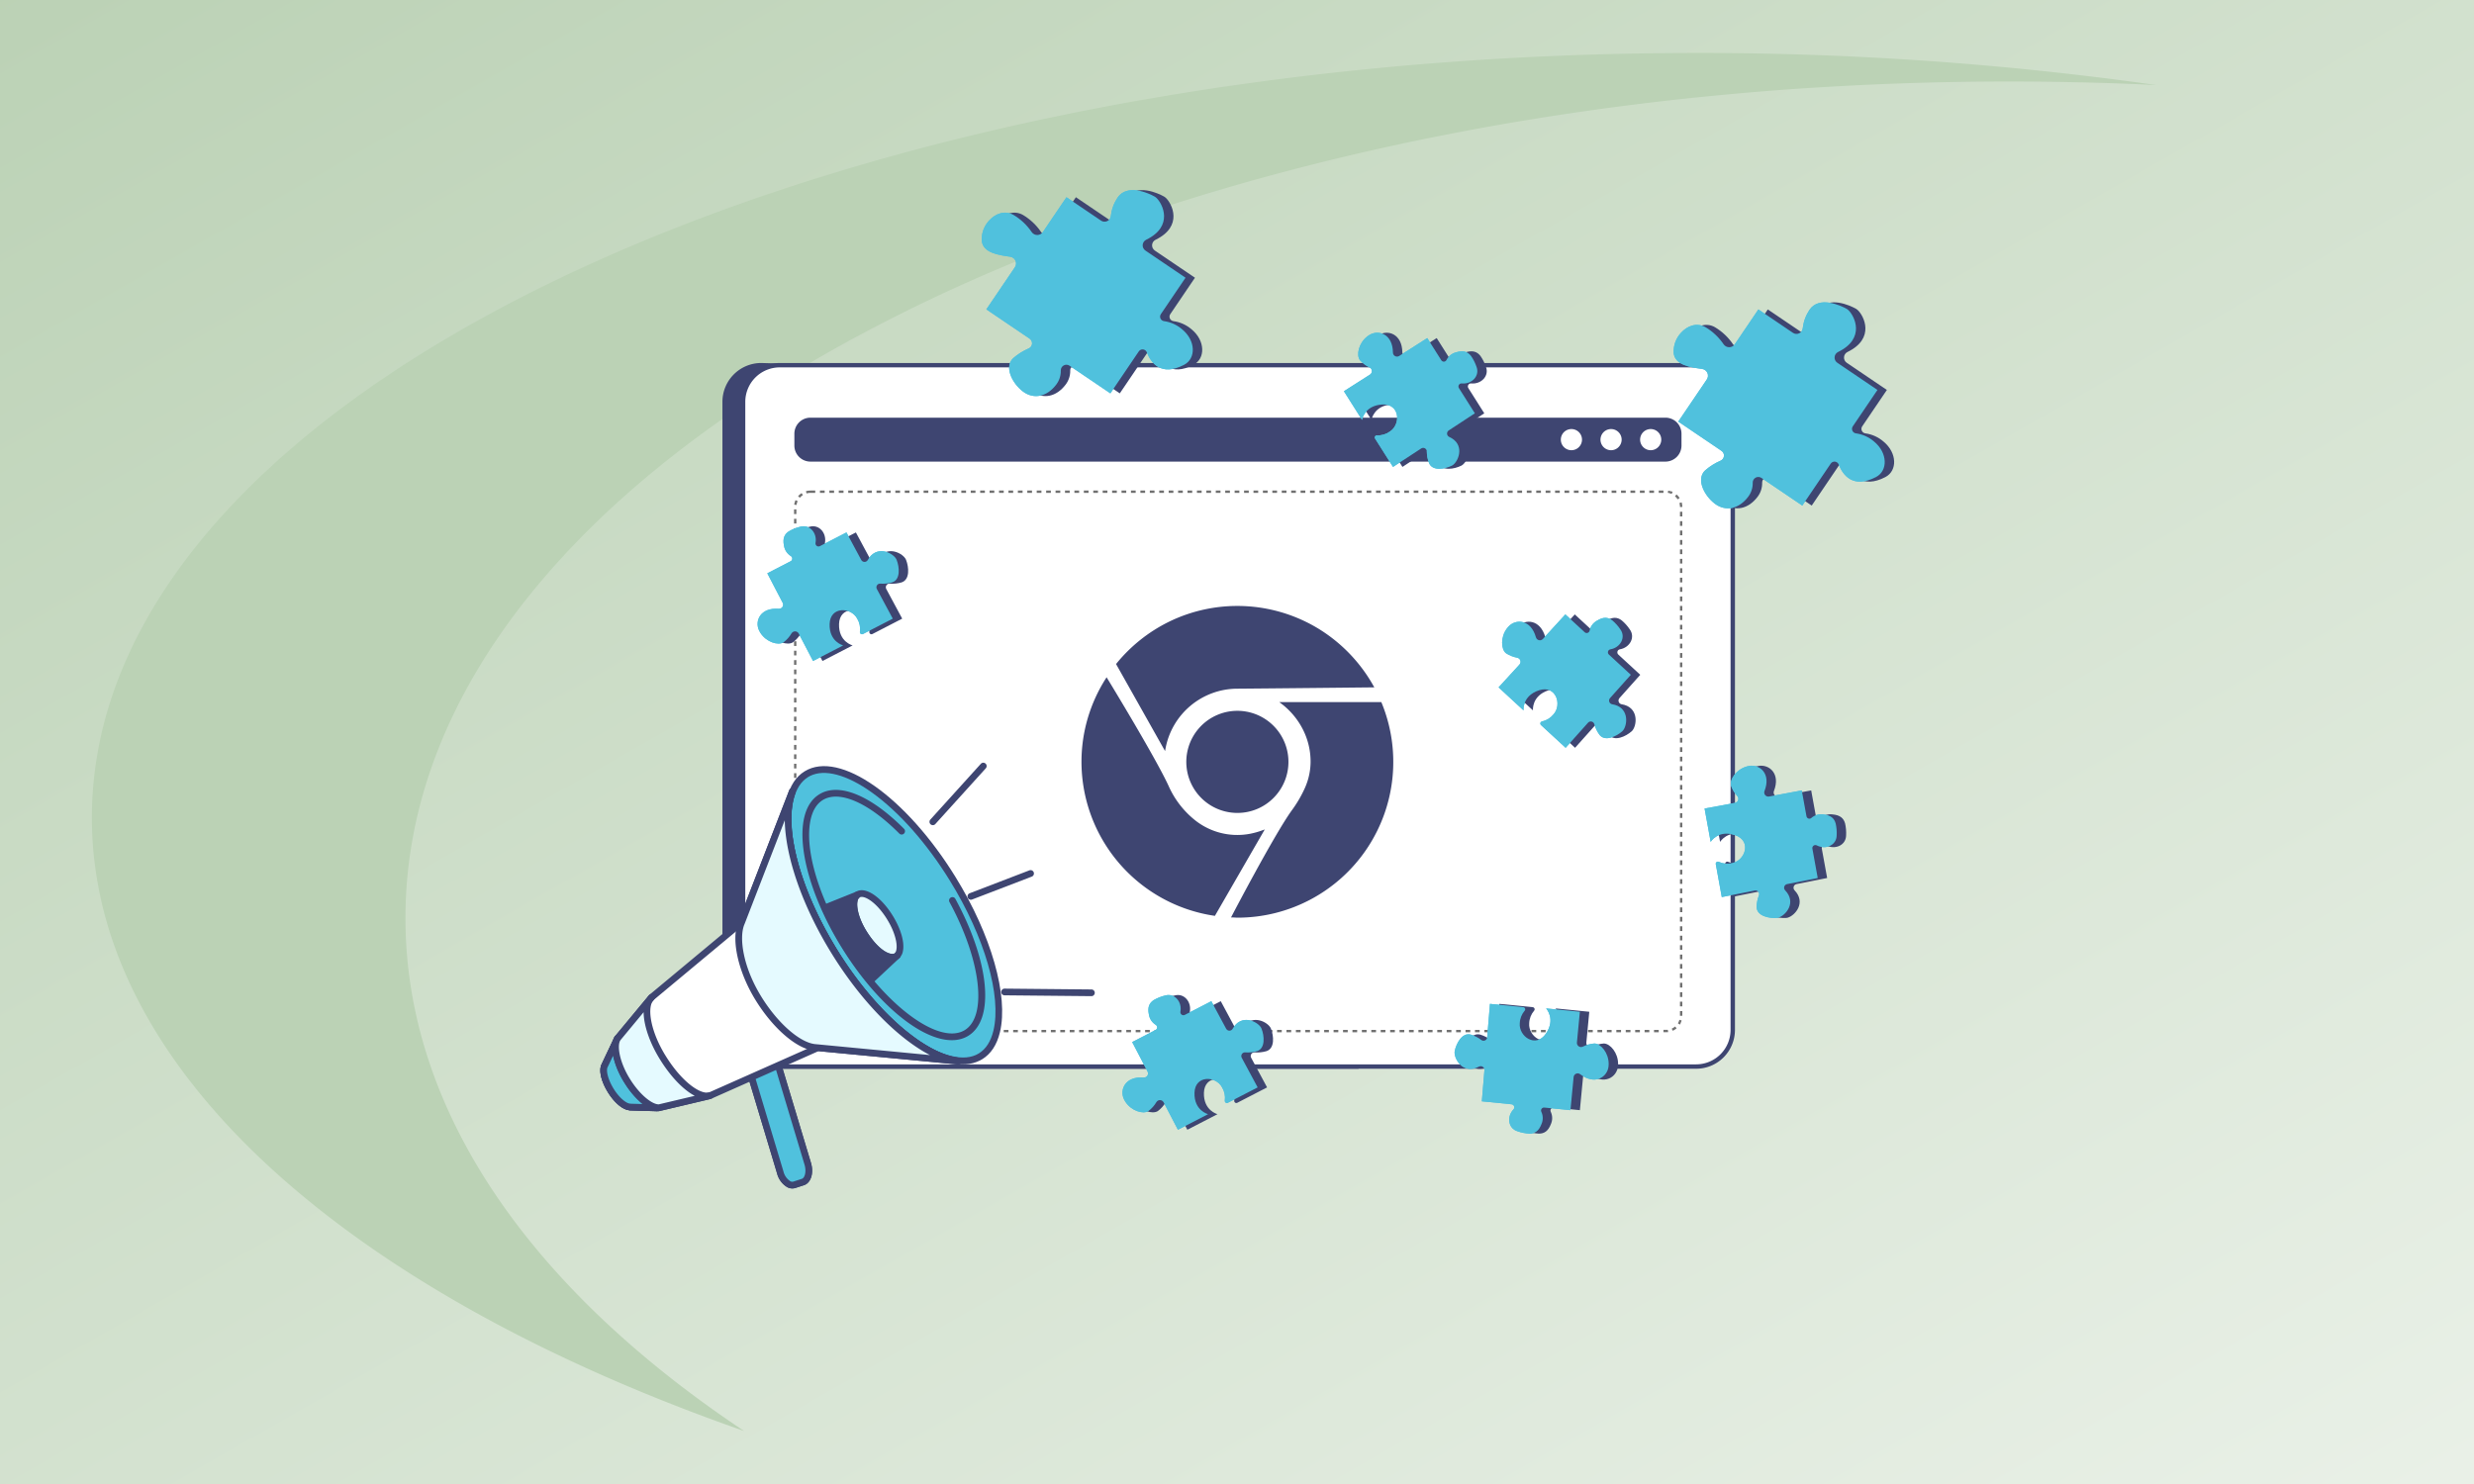 <?xml version="1.0" encoding="utf-8"?>
<svg xmlns="http://www.w3.org/2000/svg" xmlns:xlink="http://www.w3.org/1999/xlink" width="1050" height="630" viewBox="0 0 1050 630">
  <rect x="0" y="0" width="1050" height="630" fill="#333333" stroke="none"/>
  <defs>
    <linearGradient id="linear-gradient" x1="1.473" y1="1.474" x2="-0.412" y2="-0.479" gradientUnits="objectBoundingBox">
      <stop offset="0" stop-color="#fff"/>
      <stop offset="1" stop-color="#a7c49f"/>
    </linearGradient>
    <clipPath id="clip-path">
      <rect id="Rectangle_26778" data-name="Rectangle 26778" width="132.328" height="132.328" fill="#3e4571"/>
    </clipPath>
    <clipPath id="clip-path-2">
      <path id="Path_3463" data-name="Path 3463" d="M45.515.064C42.43.728,33,3.784,34,10.955a17.7,17.7,0,0,0,3.123,7.753A2.661,2.661,0,0,1,35.339,22.9L17.777,25.336l2.448,17.67a2.878,2.878,0,0,1-3.491,3.208,24.335,24.335,0,0,0-10.619-.255C1.963,46.891.01,50.687,0,54.678v.067a11.627,11.627,0,0,0,3.409,8.371c3.771,3.51,9.344-.175,13.558-3.041A2.871,2.871,0,0,1,21.4,62.084l2.963,21.386,21.957-3.042a2.379,2.379,0,0,1,2.509,3.311A25.239,25.239,0,0,0,46.7,91.179c-.513,5.473,6.869,8.291,12.522,7.811s9.145-5.094,8.549-11.684a9.507,9.507,0,0,0-2.583-5.72,2.375,2.375,0,0,1,1.42-3.969L87.34,74.744,84.387,53.43a1.92,1.92,0,0,1,2.751-1.991c4.223,2.121,11.435,3.767,15.336-6.6,2.033-5.4-3.106-11.009-10.686-10.674a14.845,14.845,0,0,0-8.05,2.57,1.916,1.916,0,0,1-2.98-1.331L78.2,16.923,57.816,19.747A2.653,2.653,0,0,1,55,16.118C59.951,3.939,49.891,0,46.219,0a3.406,3.406,0,0,0-.7.064" fill="#50c1dd" stroke="#707070" stroke-width="1"/>
    </clipPath>
    <clipPath id="clip-path-3">
      <path id="Path_3463-2" data-name="Path 3463" d="M45.515.064C42.43.728,33,3.784,34,10.955a17.7,17.7,0,0,0,3.123,7.753A2.661,2.661,0,0,1,35.339,22.9L17.777,25.336l2.448,17.67a2.878,2.878,0,0,1-3.491,3.208,24.335,24.335,0,0,0-10.619-.255C1.963,46.891.01,50.687,0,54.678v.067a11.627,11.627,0,0,0,3.409,8.371c3.771,3.51,9.344-.175,13.558-3.041A2.871,2.871,0,0,1,21.4,62.084l2.963,21.386,21.957-3.042a2.379,2.379,0,0,1,2.509,3.311A25.239,25.239,0,0,0,46.7,91.179c-.513,5.473,6.869,8.291,12.522,7.811s9.145-5.094,8.549-11.684a9.507,9.507,0,0,0-2.583-5.72,2.375,2.375,0,0,1,1.42-3.969L87.34,74.744,84.387,53.43a1.92,1.92,0,0,1,2.751-1.991c4.223,2.121,11.435,3.767,15.336-6.6,2.033-5.4-3.106-11.009-10.686-10.674a14.845,14.845,0,0,0-8.05,2.57,1.916,1.916,0,0,1-2.98-1.331L78.2,16.923,57.816,19.747A2.653,2.653,0,0,1,55,16.118C59.951,3.939,49.891,0,46.219,0a3.406,3.406,0,0,0-.7.064" fill="#50c1dd"/>
    </clipPath>
    <clipPath id="clip-path-4">
      <path id="Path_3465" data-name="Path 3465" d="M28.522,4.046a6.25,6.25,0,0,0,.041,5.185,1.26,1.26,0,0,1-1.241,1.838l-11.1-1.106L14.877,24.025a1.735,1.735,0,0,1-2.789,1.2C5.813,20.431.565,24,.06,28.532A9.827,9.827,0,0,0,0,29.587v.061C.014,34.3,3.321,38.2,6.017,38.272a13.09,13.09,0,0,0,4.994-1.363,1.755,1.755,0,0,1,2.466,1.767L12.228,51.736l14.334,1.429s-4.225-4.484.1-10.748c4.311-6.236,11.555-1.143,11.066,4.447a8.589,8.589,0,0,1-2.069,5.314.9.9,0,0,0,.582,1.507l14.14,1.409,1.185-14.242a1.545,1.545,0,0,1,2.473-1.1,14.09,14.09,0,0,0,4.5,2.3c3.663.99,6.155-3.755,6.808-7.009a3.082,3.082,0,0,0,.056-.589v-.041c-.017-3.2-3.953-9.363-10.4-5.941a1.578,1.578,0,0,1-2.271-1.549l1.1-13.208L41.243,12.457a1.291,1.291,0,0,1-.854-2.148C43.34,7.223,42.711,2.214,38.666.989A18.316,18.316,0,0,0,33.643,0c-2.283,0-3.961,1.036-5.122,4.046" fill="#50c1dd"/>
    </clipPath>
    <clipPath id="clip-path-10">
      <path id="Path_3463-3" data-name="Path 3463" d="M45.515.064C42.43.728,33,3.784,34,10.955a17.7,17.7,0,0,0,3.123,7.753A2.661,2.661,0,0,1,35.339,22.9L17.777,25.336l2.448,17.67a2.878,2.878,0,0,1-3.491,3.208,24.335,24.335,0,0,0-10.619-.255C1.963,46.891.01,50.687,0,54.678v.067a11.627,11.627,0,0,0,3.409,8.371c3.771,3.51,9.344-.175,13.558-3.041A2.871,2.871,0,0,1,21.4,62.084l2.963,21.386,21.957-3.042a2.379,2.379,0,0,1,2.509,3.311A25.239,25.239,0,0,0,46.7,91.179c-.513,5.473,6.869,8.291,12.522,7.811s9.145-5.094,8.549-11.684a9.507,9.507,0,0,0-2.583-5.72,2.375,2.375,0,0,1,1.42-3.969L87.34,74.744,84.387,53.43a1.92,1.92,0,0,1,2.751-1.991c4.223,2.121,11.435,3.767,15.336-6.6,2.033-5.4-3.106-11.009-10.686-10.674a14.845,14.845,0,0,0-8.05,2.57,1.916,1.916,0,0,1-2.98-1.331L78.2,16.923,57.816,19.747A2.653,2.653,0,0,1,55,16.118C59.951,3.939,49.891,0,46.219,0a3.406,3.406,0,0,0-.7.064" fill="#3e4571" stroke="#707070" stroke-width="1"/>
    </clipPath>
    <clipPath id="clip-path-12">
      <path id="Path_3465-7" data-name="Path 3465" d="M28.522,4.046a6.25,6.25,0,0,0,.041,5.185,1.26,1.26,0,0,1-1.241,1.838l-11.1-1.106L14.877,24.025a1.735,1.735,0,0,1-2.789,1.2C5.813,20.431.565,24,.06,28.532A9.827,9.827,0,0,0,0,29.587v.061C.014,34.3,3.321,38.2,6.017,38.272a13.09,13.09,0,0,0,4.994-1.363,1.755,1.755,0,0,1,2.466,1.767L12.228,51.736l14.334,1.429s-4.225-4.484.1-10.748c4.311-6.236,11.555-1.143,11.066,4.447a8.589,8.589,0,0,1-2.069,5.314.9.9,0,0,0,.582,1.507l14.14,1.409,1.185-14.242a1.545,1.545,0,0,1,2.473-1.1,14.09,14.09,0,0,0,4.5,2.3c3.663.99,6.155-3.755,6.808-7.009a3.082,3.082,0,0,0,.056-.589v-.041c-.017-3.2-3.953-9.363-10.4-5.941a1.578,1.578,0,0,1-2.271-1.549l1.1-13.208L41.243,12.457a1.291,1.291,0,0,1-.854-2.148C43.34,7.223,42.711,2.214,38.666.989A18.316,18.316,0,0,0,33.643,0c-2.283,0-3.961,1.036-5.122,4.046" fill="#3e4571" stroke="#707070" stroke-width="1"/>
    </clipPath>
    <clipPath id="clip-path-20">
      <path id="Path_3465-13" data-name="Path 3465" d="M28.522,4.046a6.25,6.25,0,0,0,.041,5.185,1.26,1.26,0,0,1-1.241,1.838l-11.1-1.106L14.877,24.025a1.735,1.735,0,0,1-2.789,1.2C5.813,20.431.565,24,.06,28.532A9.827,9.827,0,0,0,0,29.587v.061C.014,34.3,3.321,38.2,6.017,38.272a13.09,13.09,0,0,0,4.994-1.363,1.755,1.755,0,0,1,2.466,1.767L12.228,51.736l14.334,1.429s-4.225-4.484.1-10.748c4.311-6.236,11.555-1.143,11.066,4.447a8.589,8.589,0,0,1-2.069,5.314.9.9,0,0,0,.582,1.507l14.14,1.409,1.185-14.242a1.545,1.545,0,0,1,2.473-1.1,14.09,14.09,0,0,0,4.5,2.3c3.663.99,6.155-3.755,6.808-7.009a3.082,3.082,0,0,0,.056-.589v-.041c-.017-3.2-3.953-9.363-10.4-5.941a1.578,1.578,0,0,1-2.271-1.549l1.1-13.208L41.243,12.457a1.291,1.291,0,0,1-.854-2.148C43.34,7.223,42.711,2.214,38.666.989A18.316,18.316,0,0,0,33.643,0c-2.283,0-3.961,1.036-5.122,4.046" fill="#50c1dd" stroke="#707070" stroke-width="1"/>
    </clipPath>
    <clipPath id="clip-_17-useful-chrome-extensions-every-seo-marketer-needs">
      <rect width="1050" height="630"/>
    </clipPath>
  </defs>
  <g id="_17-useful-chrome-extensions-every-seo-marketer-needs" data-name="17-useful-chrome-extensions-every-seo-marketer-needs" clip-path="url(#clip-_17-useful-chrome-extensions-every-seo-marketer-needs)">
    <rect width="1050" height="630" fill="#fff"/>
    <path id="Subtraction_10" data-name="Subtraction 10" d="M0,0H1050V630H0Z" fill="url(#linear-gradient)"/>
    <path id="Path_311" data-name="Path 311" d="M233.916,433.238c.207,106.89,109.118,201.462,276.807,260.05C420.814,633.411,367.16,557.98,367,475.929,366.61,280.316,670.2,121.144,1045.078,120.4q32.9-.059,65.023,1.5a1381.87,1381.87,0,0,0-198.052-13.615C537.175,109.032,233.563,254.51,233.916,433.238Z" transform="translate(-194.916 -85.789)" fill="#bbd2b5"/>
    <g id="Group_188" data-name="Group 188" transform="translate(-22 19.244)">
      <g id="Group_186" data-name="Group 186" transform="translate(-3517 -7536)">
        <path id="Path_3004" data-name="Path 3004" d="M269.954,390.741S409.574,102.023,400.49,102.023L16.475,91.129A16.494,16.494,0,0,0,0,107.6V374.266a16.494,16.494,0,0,0,16.475,16.475H269.954Z" transform="translate(3845.612 7579.728)" fill="#3e4571"/>
        <path id="Path_3005" data-name="Path 3005" d="M418.608,92.63H29.668a15.543,15.543,0,0,0-15.543,15.544V374.836A15.543,15.543,0,0,0,29.668,390.38h388.94a15.544,15.544,0,0,0,15.544-15.544V108.174A15.544,15.544,0,0,0,418.608,92.63" transform="translate(3840.257 7579.159)" fill="#fff"/>
        <path id="Path_3006" data-name="Path 3006" d="M418.039,390.742H29.1a16.494,16.494,0,0,1-16.475-16.475V107.605A16.494,16.494,0,0,1,29.1,91.13h388.94a16.493,16.493,0,0,1,16.475,16.475V374.267a16.493,16.493,0,0,1-16.475,16.475M29.1,92.993a14.629,14.629,0,0,0-14.613,14.613V374.267A14.629,14.629,0,0,0,29.1,388.88h388.94a14.629,14.629,0,0,0,14.612-14.613V107.605a14.629,14.629,0,0,0-14.612-14.613Z" transform="translate(3840.826 7579.727)" fill="#3e4571"/>
        <path id="Path_3007" data-name="Path 3007" d="M418.861,128.514H55.992a6.818,6.818,0,0,0-6.818,6.818v5.017a6.818,6.818,0,0,0,6.818,6.818H418.861a6.818,6.818,0,0,0,6.818-6.818v-5.017a6.818,6.818,0,0,0-6.818-6.818" transform="translate(3826.969 7565.554)" fill="#3e4571"/>
        <path id="Path_3008" data-name="Path 3008" d="M636.294,140.794a4.49,4.49,0,1,1-4.491-4.49,4.49,4.49,0,0,1,4.491,4.49" transform="translate(3607.775 7562.6)" fill="#fff"/>
        <path id="Path_3009" data-name="Path 3009" d="M609.2,140.794a4.491,4.491,0,1,1-4.491-4.49,4.491,4.491,0,0,1,4.491,4.49" transform="translate(3618.049 7562.6)" fill="#fff"/>
        <path id="Path_3010" data-name="Path 3010" d="M582.1,140.794a4.49,4.49,0,1,1-4.491-4.49,4.49,4.49,0,0,1,4.491,4.49" transform="translate(3628.322 7562.6)" fill="#fff"/>
        <path id="Path_3052" data-name="Path 3052" d="M103.038,546.136a.932.932,0,0,1-.9-1.159L106.17,529a.934.934,0,0,1,.428-.573l4.357-2.582a.931.931,0,1,1,.95,1.6l-4.024,2.385-3.941,15.6a.931.931,0,0,1-.9.7" transform="translate(3806.9 7414.96)" fill="#fff"/>
        <path id="Path_3453" data-name="Path 3453" d="M7,0H370a7,7,0,0,1,7,7V223a7,7,0,0,1-7,7H7a7,7,0,0,1-7-7V7A7,7,0,0,1,7,0Z" transform="translate(3876 7725)" fill="#fff"/>
        <path id="Path_3453_-_Outline" data-name="Path 3453 - Outline" d="M7,0H9V1H7V0Zm4,0h2V1H11Zm4,0h2V1H15Zm4,0h2V1H19Zm4,0h2V1H23Zm4,0h2V1H27Zm4,0h2V1H31Zm4,0h2V1H35Zm4,0h2V1H39Zm4,0h2V1H43Zm4,0h2V1H47Zm4,0h2V1H51Zm4,0h2V1H55Zm4,0h2V1H59Zm4,0h2V1H63Zm4,0h2V1H67Zm4,0h2V1H71Zm4,0h2V1H75Zm4,0h2V1H79Zm4,0h2V1H83Zm4,0h2V1H87Zm4,0h2V1H91Zm4,0h2V1H95Zm4,0h2V1H99Zm4,0h2V1h-2Zm4,0h2V1h-2Zm4,0h2V1h-2Zm4,0h2V1h-2Zm4,0h2V1h-2Zm4,0h2V1h-2Zm4,0h2V1h-2Zm4,0h2V1h-2Zm4,0h2V1h-2Zm4,0h2V1h-2Zm4,0h2V1h-2Zm4,0h2V1h-2Zm4,0h2V1h-2Zm4,0h2V1h-2Zm4,0h2V1h-2Zm4,0h2V1h-2Zm4,0h2V1h-2Zm4,0h2V1h-2Zm4,0h2V1h-2Zm4,0h2V1h-2Zm4,0h2V1h-2Zm4,0h2V1h-2Zm4,0h2V1h-2Zm4,0h2V1h-2Zm4,0h2V1h-2Zm4,0h2V1h-2Zm4,0h2V1h-2Zm4,0h2V1h-2Zm4,0h2V1h-2Zm4,0h2V1h-2Zm4,0h2V1h-2Zm4,0h2V1h-2Zm4,0h2V1h-2Zm4,0h2V1h-2Zm4,0h2V1h-2Zm4,0h2V1h-2Zm4,0h2V1h-2Zm4,0h2V1h-2Zm4,0h2V1h-2Zm4,0h2V1h-2Zm4,0h2V1h-2Zm4,0h2V1h-2Zm4,0h2V1h-2Zm4,0h2V1h-2Zm4,0h2V1h-2Zm4,0h2V1h-2Zm4,0h2V1h-2Zm4,0h2V1h-2Zm4,0h2V1h-2Zm4,0h2V1h-2Zm4,0h2V1h-2Zm4,0h2V1h-2Zm4,0h2V1h-2Zm4,0h2V1h-2Zm4,0h2V1h-2Zm4,0h2V1h-2Zm4,0h2V1h-2Zm4,0h2V1h-2Zm4,0h2V1h-2Zm4,0h2V1h-2Zm4,0h2V1h-2Zm4,0h2V1h-2Zm4,0h2V1h-2Zm4,0h2V1h-2Zm4,0h2V1h-2Zm4,0h2V1h-2Zm4,0h2V1h-2Zm4,.07a6.956,6.956,0,0,1,1.089.246h0l.029.009h0l.013,0h0l.014,0h0l.011,0h0l.013,0h0l.011,0h0l.011,0h0l.01,0,.014,0,.005,0,.011,0,.013,0,.006,0,.011,0,.013,0,.012,0,.012,0,.012,0h0l.016.006h0l.009,0h0l.028.01h0l.029.01h0q.25.092.492.2l-.416.909a5.953,5.953,0,0,0-1.638-.48Zm3.588,1.64a7.035,7.035,0,0,1,1.207,1.358h0l.005.008v0l.01.014v0l.005.008,0,0,.009.014,0,0,0,.007,0,0,.008.011,0,0,0,.006,0,.006.006.009,0,.006,0,.006,0,.006,0,.005.006.01,0,0,0,.008,0,0-.841.541a6.031,6.031,0,0,0-1.12-1.292l.655-.755Zm2.134,3.319a6.978,6.978,0,0,1,.263,1.462h0l0,.031h0l0,.031h0c0,.015,0,.031,0,.046h0l0,.031h0l0,.031h0v.2s0,0,0,0,0,.009,0,.014v.018s0,.008,0,.013v0s0,.009,0,.014,0,0,0,0V6.95s0,0,0,0,0,.009,0,.014,0,0,0,0,0,.008,0,.011v0S377,7,377,7h-1a6.009,6.009,0,0,0-.241-1.689ZM376,9h1v2h-1Zm0,4h1v2h-1Zm0,4h1v2h-1Zm0,4h1v2h-1Zm0,4h1v2h-1Zm0,4h1v2h-1Zm0,4h1v2h-1Zm0,4h1v2h-1Zm0,4h1v2h-1Zm0,4h1v2h-1Zm0,4h1v2h-1Zm0,4h1v2h-1Zm0,4h1v2h-1Zm0,4h1v2h-1Zm0,4h1v2h-1Zm0,4h1v2h-1Zm0,4h1v2h-1Zm0,4h1v2h-1Zm0,4h1v2h-1Zm0,4h1v2h-1Zm0,4h1v2h-1Zm0,4h1v2h-1Zm0,4h1v2h-1Zm0,4h1v2h-1Zm0,4h1v2h-1Zm0,4h1v2h-1Zm0,4h1v2h-1Zm0,4h1v2h-1Zm0,4h1v2h-1Zm0,4h1v2h-1Zm0,4h1v2h-1Zm0,4h1v2h-1Zm0,4h1v2h-1Zm0,4h1v2h-1Zm0,4h1v2h-1Zm0,4h1v2h-1Zm0,4h1v2h-1Zm0,4h1v2h-1Zm0,4h1v2h-1Zm0,4h1v2h-1Zm0,4h1v2h-1Zm0,4h1v2h-1Zm0,4h1v2h-1Zm0,4h1v2h-1Zm0,4h1v2h-1Zm0,4h1v2h-1Zm0,4h1v2h-1Zm0,4h1v2h-1Zm0,4h1v2h-1Zm0,4h1v2h-1Zm0,4h1v2h-1Zm0,4h1v2h-1Zm0,4h1v2h-1Zm0,4h1v2h-1Zm-.242,3.691.96.282a6.958,6.958,0,0,1-.4,1.049h0l0,.009h0l-.008.017h0l0,.009v0l-.009.018h0l0,.009v0l-.013.026v0l-.013.026v0l-.013.025,0,0,0,.008v0l-.007.014,0,0,0,.008v0l-.007.014,0,0,0,.008,0,0-.007.014,0,0,0,.007,0,0-.008.014v0l0,.008,0,0-.008.014v0l0,.007,0,0-.009.016h0l0,.008,0,0-.014.025v0l-.014.025v0l-.015.026h0q-.1.178-.211.35l-.84-.542A5.964,5.964,0,0,0,375.758,224.694Zm-1.832,2.843.655.756-.087.074h0l-.014.011,0,0-.006.005-.005,0,0,0-.009.008,0,0-.008.006,0,0-.01.009,0,0-.01.008h0l-.011.009h0a7,7,0,0,1-1.5.927l-.415-.91A6,6,0,0,0,373.926,227.538Zm-3.075,1.4.14.99-.136.018h0l-.03,0-.014,0-.017,0h-.013l-.015,0-.016,0h-.014l-.016,0-.015,0h-.014l-.018,0h-.027l-.018,0H370.6l-.019,0h-.013l-.019,0h-1.556v-1H370A6.083,6.083,0,0,0,370.85,228.94Zm-5.857.06h2v1h-2Zm-4,0h2v1h-2Zm-4,0h2v1h-2Zm-4,0h2v1h-2Zm-4,0h2v1h-2Zm-4,0h2v1h-2Zm-4,0h2v1h-2Zm-4,0h2v1h-2Zm-4,0h2v1h-2Zm-4,0h2v1h-2Zm-4,0h2v1h-2Zm-4,0h2v1h-2Zm-4,0h2v1h-2Zm-4,0h2v1h-2Zm-4,0h2v1h-2Zm-4,0h2v1h-2Zm-4,0h2v1h-2Zm-4,0h2v1h-2Zm-4,0h2v1h-2Zm-4,0h2v1h-2Zm-4,0h2v1h-2Zm-4,0h2v1h-2Zm-4,0h2v1h-2Zm-4,0h2v1h-2Zm-4,0h2v1h-2Zm-4,0h2v1h-2Zm-4,0h2v1h-2Zm-4,0h2v1h-2Zm-4,0h2v1h-2Zm-4,0h2v1h-2Zm-4,0h2v1h-2Zm-4,0h2v1h-2Zm-4,0h2v1h-2Zm-4,0h2v1h-2Zm-4,0h2v1h-2Zm-4,0h2v1h-2Zm-4,0h2v1h-2Zm-4,0h2v1h-2Zm-4,0h2v1h-2Zm-4,0h2v1h-2Zm-4,0h2v1h-2Zm-4,0h2v1h-2Zm-4,0h2v1h-2Zm-4,0h2v1h-2Zm-4,0h2v1h-2Zm-4,0h2v1h-2Zm-4,0h2v1h-2Zm-4,0h2v1h-2Zm-4,0h2v1h-2Zm-4,0h2v1h-2Zm-4,0h2v1h-2Zm-4,0h2v1h-2Zm-4,0h2v1h-2Zm-4,0h2v1h-2Zm-4,0h2v1h-2Zm-4,0h2v1h-2Zm-4,0h2v1h-2Zm-4,0h2v1h-2Zm-4,0h2v1h-2Zm-4,0h2v1h-2Zm-4,0h2v1h-2Zm-4,0h2v1h-2Zm-4,0h2v1h-2Zm-4,0h2v1h-2Zm-4,0h2v1h-2Zm-4,0h2v1h-2Zm-4,0h2v1h-2Zm-4,0h2v1h-2Zm-4,0h2v1h-2Zm-4,0h2v1h-2Zm-4,0h2v1h-2Zm-4,0h2v1h-2Zm-4,0h2v1h-2Zm-4,0h2v1h-2Zm-4,0h2v1h-2Zm-4,0h2v1h-2Zm-4,0h2v1h-2Zm-4,0h2v1h-2Zm-4,0h2v1h-2Zm-4,0h2v1h-2Zm-4,0h2v1h-2Zm-4,0h2v1h-2Zm-4,0h2v1h-2Zm-4,0h2v1h-2Zm-4,0h2v1h-2Zm-4,0h2v1h-2Zm-4,0h2v1h-2Zm-4,0h2v1h-2Zm-4,0h2v1h-2Zm-4,0h2v1h-2ZM5.3,228.757A6.008,6.008,0,0,0,6.995,229v1H6.683l-.033,0-.033,0H6.571l-.033,0-.033,0H6.494l-.034,0-.033,0H6.416l-.022,0H6.382l-.033,0-.033,0H6.3l-.02,0H6.271l-.028,0H6.229l-.019,0H6.2l-.021,0H6.166l-.013,0-.019,0-.013,0-.019,0-.013,0-.016,0-.015,0-.013,0-.018,0-.014,0-.02,0-.012,0-.013,0-.018,0-.013,0-.018,0-.014,0-.013,0-.018,0-.013,0-.017,0-.014,0-.016,0-.016,0-.013,0-.017,0-.014,0-.018,0-.013,0-.013,0-.018,0-.014,0-.017,0-.014,0-.015,0-.016,0-.013,0-.017,0-.014,0-.017,0-.014,0-.013,0-.018,0-.013,0-.017,0-.014,0-.017,0-.014,0-.013,0-.018,0-.013,0-.017,0-.014,0-.013,0-.018,0-.013,0-.017,0-.013,0-.016,0-.014,0-.013,0-.018,0-.013,0-.017,0-.013,0-.016,0-.015,0-.013,0h0l-.013,0-.013,0-.006,0-.011,0-.013,0-.013,0-.017,0-.013,0-.012,0Zm-2.842-1.833a6.031,6.031,0,0,0,1.291,1.122l-.542.84q-.158-.1-.31-.212h0l-.025-.018h0l-.025-.018h0l-.024-.018h0L2.8,228.6h0l-.023-.018h0l-.023-.018h0l-.023-.018h0l-.023-.018h0l-.023-.018h0l-.023-.018h0l-.023-.018h0l-.022-.018,0,0-.023-.018h0l-.023-.019h0l-.023-.019h0l-.023-.019h0l-.023-.02h0l-.024-.02h0a7.041,7.041,0,0,1-.752-.747Zm-1.4-3.076a5.95,5.95,0,0,0,.478,1.638l-.91.415q-.076-.168-.144-.34v0l-.005-.013h0l0-.012v0l0-.011v0l0-.01,0-.006,0-.007,0-.009,0-.007,0-.007,0,0-.01-.027v0l-.011-.029h0a6.954,6.954,0,0,1-.356-1.419ZM0,219.991H1v2H0Zm0-4H1v2H0Zm0-4H1v2H0Zm0-4H1v2H0Zm0-4H1v2H0Zm0-4H1v2H0Zm0-4H1v2H0Zm0-4H1v2H0Zm0-4H1v2H0Zm0-4H1v2H0Zm0-4H1v2H0Zm0-4H1v2H0Zm0-4H1v2H0Zm0-4H1v2H0Zm0-4H1v2H0Zm0-4H1v2H0Zm0-4H1v2H0Zm0-4H1v2H0Zm0-4H1v2H0Zm0-4H1v2H0Zm0-4H1v2H0Zm0-4H1v2H0Zm0-4H1v2H0Zm0-4H1v2H0Zm0-4H1v2H0Zm0-4H1v2H0Zm0-4H1v2H0Zm0-4H1v2H0Zm0-4H1v2H0Zm0-4H1v2H0Zm0-4H1v2H0Zm0-4H1v2H0Zm0-4H1v2H0Zm0-4H1v2H0Zm0-4H1v2H0Zm0-4H1v2H0Zm0-4H1v2H0Zm0-4H1v2H0Zm0-4H1v2H0Zm0-4H1v2H0Zm0-4H1v2H0Zm0-4H1v2H0Zm0-4H1v2H0Zm0-4H1v2H0Zm0-4H1v2H0Zm0-4H1v2H0Zm0-4H1v2H0Zm0-4H1v2H0Zm0-4H1v2H0Zm0-4H1v2H0Zm0-4H1v2H0Zm0-4H1v2H0Zm0-4H1v2H0Zm0-4H1v2H0ZM.635,4.082l.909.417a5.953,5.953,0,0,0-.482,1.637l-.99-.143A6.958,6.958,0,0,1,.385,4.7h0l0-.01h0L.4,4.676v0l0-.009v0l.005-.015v0l0-.007,0-.006,0-.006,0-.011,0-.005,0-.008,0,0,0-.012v0l0-.011v0l.01-.026v0Q.533,4.305.635,4.082ZM3.225,1.1l.54.842A6.031,6.031,0,0,0,2.471,3.064l-.754-.656h0l.019-.022,0,0,.008-.009h0l.009-.01,0,0,.007-.008,0,0,.008-.009,0,0,.005-.006,0,0L1.8,2.316,1.8,2.311l0,0,.009-.01,0,0,.006-.006,0,0,.019-.021h0A7.031,7.031,0,0,1,3.225,1.1ZM7,0V1a6.01,6.01,0,0,0-1.682.239l-.28-.96L5.06.272l.012,0,.015,0,.014,0,.013,0,.011,0,.013,0,.014,0h.005l.011,0,.014,0h0l.013,0h0l.012,0h0L5.244.222h0L5.274.214h0l.014,0h0L5.318.2h0A6.983,6.983,0,0,1,6.369.028h0l.031,0,.031,0h.015l.032,0,.032,0h.015l.032,0,.031,0h.047l.032,0H7Z" transform="translate(3876 7725)" fill="#707070"/>
        <g id="Group_156" data-name="Group 156" transform="translate(3998 7774)">
          <g id="Group_155" data-name="Group 155" clip-path="url(#clip-path)">
            <path id="Path_3455" data-name="Path 3455" d="M295.7,149.7H253.936a32.1,32.1,0,0,1,9.029,10.792,30.84,30.84,0,0,1,3.416,14.128,28.2,28.2,0,0,1-2.442,11.251,52.73,52.73,0,0,1-5.719,9.748c-3.746,5.221-10.081,16.386-15.48,26.244s-9.861,18.413-9.861,18.413c.335,0,.67.021,1.005.043s.67.043,1.005.043A65.662,65.662,0,0,0,295.7,149.7" transform="translate(-168.723 -108.456)" fill="#3e4571"/>
            <path id="Path_3456" data-name="Path 3456" d="M233.044,239.665c-.346,0-.691-.022-1.024-.043s-.662-.042-.986-.042h-.7l.325-.622c.045-.086,4.526-8.67,9.865-18.42,4.932-9.006,11.625-20.877,15.507-26.288a51.773,51.773,0,0,0,5.674-9.669A27.632,27.632,0,0,0,264.11,173.5a30.232,30.232,0,0,0-3.369-13.933,31.83,31.83,0,0,0-8.91-10.648l-1-.763h43.3l.109.263a66.115,66.115,0,0,1-61.2,91.25m-1.319-.914.341.021c.343.022.659.042.978.042A65.238,65.238,0,0,0,293.568,149H253.307a32.67,32.67,0,0,1,8.192,10.172,31.076,31.076,0,0,1,3.463,14.322,28.468,28.468,0,0,1-2.477,11.419,52.611,52.611,0,0,1-5.765,9.829c-3.053,4.255-8.4,13.316-15.452,26.2-4.525,8.264-8.434,15.69-9.543,17.805" transform="translate(-166.877 -107.337)" fill="#3e4571"/>
            <path id="Path_3457" data-name="Path 3457" d="M105.947,35.816c7.2-.053,21.58-.193,34.161-.318s23.363-.238,23.363-.238a66.177,66.177,0,0,0-23.647-24.4A65.63,65.63,0,0,0,55.1,25.822l10.04,17.834,10.04,17.834a31.486,31.486,0,0,1,30.765-25.675" transform="translate(-39.922 -1.119)" fill="#3e4571"/>
            <path id="Path_3458" data-name="Path 3458" d="M74.038,61.6,53.241,24.66l.182-.225A66.683,66.683,0,0,1,75.856,6.628a66.192,66.192,0,0,1,62.838,2.753,66.63,66.63,0,0,1,23.8,24.553l.35.626-.717.007s-10.781.112-23.363.238c-11.464.115-26.7.263-34.162.318A31.061,31.061,0,0,0,74.252,60.45ZM54.267,24.748,73.645,59.171a31.917,31.917,0,0,1,30.95-24.9l0,.425,0-.425c7.464-.056,22.7-.2,34.16-.318,10.661-.106,20.029-.2,22.64-.231A65.782,65.782,0,0,0,138.256,10.11,65.34,65.34,0,0,0,76.229,7.393,65.84,65.84,0,0,0,54.267,24.748" transform="translate(-38.573)" fill="#3e4571"/>
            <path id="Path_3459" data-name="Path 3459" d="M67.286,179.4a29.29,29.29,0,0,1-17.924-6.113A39.106,39.106,0,0,1,37.683,158.29c-2.712-5.941-9.192-17.307-14.993-27.187s-10.925-18.276-10.925-18.276a65.993,65.993,0,0,0-7.524,16.5,65.506,65.506,0,0,0,13.414,61.629,65.745,65.745,0,0,0,39.858,21.881l10.218-17.71,10.218-17.71a33.092,33.092,0,0,1-5.177,1.447,29.121,29.121,0,0,1-5.487.528" transform="translate(-1.119 -81.744)" fill="#3e4571"/>
            <path id="Path_3460" data-name="Path 3460" d="M56.619,211.186l-.287-.043A66.132,66.132,0,0,1,0,145.785a65.517,65.517,0,0,1,2.715-18.695,66.433,66.433,0,0,1,7.573-16.611l.366-.578.356.584c.052.084,5.192,8.511,10.929,18.282,5.3,9.023,12.2,21.07,15.013,27.226A38.643,38.643,0,0,0,48.5,170.825a28.787,28.787,0,0,0,23.074,5.507,32.817,32.817,0,0,0,5.11-1.428l1.1-.4ZM10.642,111.518A65.534,65.534,0,0,0,3.53,127.333a65.082,65.082,0,0,0,13.327,61.229,65.409,65.409,0,0,0,39.314,21.7l19.719-34.177a33.1,33.1,0,0,1-4.156,1.086A29.639,29.639,0,0,1,47.987,171.5a39.49,39.49,0,0,1-11.809-15.156C33.965,151.5,28.788,142.113,21.2,129.2c-4.864-8.285-9.3-15.6-10.563-17.681" transform="translate(0 -79.625)" fill="#3e4571"/>
            <path id="Path_3461" data-name="Path 3461" d="M162.945,184.29a21.266,21.266,0,1,0,6.231-15.015,21.211,21.211,0,0,0-6.231,15.015" transform="translate(-118.054 -118.129)" fill="#3e4571"/>
            <path id="Path_3462" data-name="Path 3462" d="M183.1,204.874a21.673,21.673,0,1,1,15.327-6.356,21.56,21.56,0,0,1-15.327,6.356m0-42.519a20.815,20.815,0,1,0,14.725,6.1,20.73,20.73,0,0,0-14.725-6.1" transform="translate(-116.935 -117.01)" fill="#3e4571"/>
          </g>
        </g>
        <g id="Group_159" data-name="Group 159" transform="translate(3995.367 7569.756) rotate(42)">
          <g id="Group_157" data-name="Group 157" clip-path="url(#clip-path-2)">
            <rect id="Rectangle_26779" data-name="Rectangle 26779" width="126.154" height="129.456" transform="matrix(0.299, -0.954, 0.954, 0.299, -28.366, 90.587)" fill="#50c1dd"/>
          </g>
        </g>
        <g id="Group_164" data-name="Group 164" transform="translate(4289.028 7617.396) rotate(42)">
          <g id="Group_157-2" data-name="Group 157" clip-path="url(#clip-path-3)">
            <rect id="Rectangle_26779-2" data-name="Rectangle 26779" width="126.154" height="129.456" transform="matrix(0.299, -0.954, 0.954, 0.299, -28.366, 90.587)" fill="#50c1dd"/>
          </g>
        </g>
        <g id="Group_161" data-name="Group 161" transform="matrix(0.799, 0.602, -0.602, 0.799, 4196.394, 7759.866)">
          <g id="Group_160" data-name="Group 160" clip-path="url(#clip-path-4)">
            <path id="Path_3464" data-name="Path 3464" d="M-68.23-112.083,7.437-79.346-24.5-9.771l-75.667-32.737Z" transform="translate(79.066 88.474)" fill="#50c1dd"/>
          </g>
        </g>
        <g id="Group_167" data-name="Group 167" transform="matrix(0.276, 0.961, -0.961, 0.276, 4308.79, 7833.972)">
          <g id="Group_160-2" data-name="Group 160" clip-path="url(#clip-path-4)">
            <path id="Path_3464-2" data-name="Path 3464" d="M-68.23-112.083,7.437-79.346-24.5-9.771l-75.667-32.737Z" transform="translate(79.066 88.474)" fill="#50c1dd"/>
          </g>
        </g>
        <g id="Group_162" data-name="Group 162" transform="matrix(0.839, -0.545, 0.545, 0.839, 3845.612, 7760.622)">
          <g id="Group_160-3" data-name="Group 160" clip-path="url(#clip-path-4)">
            <path id="Path_3464-3" data-name="Path 3464" d="M-68.23-112.083,7.437-79.346-24.5-9.771l-75.667-32.737Z" transform="translate(79.066 88.474)" fill="#50c1dd"/>
          </g>
        </g>
        <g id="Group_165" data-name="Group 165" transform="translate(4142.616 7641.356) rotate(52)">
          <g id="Group_160-4" data-name="Group 160" clip-path="url(#clip-path-4)">
            <path id="Path_3464-4" data-name="Path 3464" d="M-68.23-112.083,7.437-79.346-24.5-9.771l-75.667-32.737Z" transform="translate(79.066 88.474)" fill="#50c1dd"/>
          </g>
        </g>
        <g id="Group_166" data-name="Group 166" transform="translate(4221.744 7998.017) rotate(-180)">
          <g id="Group_160-5" data-name="Group 160" clip-path="url(#clip-path-4)">
            <path id="Path_3464-5" data-name="Path 3464" d="M-68.23-112.083,7.437-79.346-24.5-9.771l-75.667-32.737Z" transform="translate(79.066 88.474)" fill="#50c1dd"/>
          </g>
        </g>
        <g id="Group_163" data-name="Group 163" transform="matrix(0.839, -0.545, 0.545, 0.839, 4000.473, 7959.622)">
          <g id="Group_160-6" data-name="Group 160" clip-path="url(#clip-path-4)">
            <path id="Path_3464-6" data-name="Path 3464" d="M-68.23-112.083,7.437-79.346-24.5-9.771l-75.667-32.737Z" transform="translate(79.066 88.474)" fill="#50c1dd"/>
          </g>
        </g>
        <g id="Group_178" data-name="Group 178" transform="translate(3999.367 7569.756) rotate(42)">
          <g id="Group_157-3" data-name="Group 157" clip-path="url(#clip-path-10)">
            <rect id="Rectangle_26779-3" data-name="Rectangle 26779" width="126.154" height="129.456" transform="matrix(0.299, -0.954, 0.954, 0.299, -28.366, 90.587)" fill="#3e4571" stroke="#707070" stroke-width="1"/>
          </g>
        </g>
        <g id="Group_179" data-name="Group 179" transform="translate(4293.028 7617.396) rotate(42)">
          <g id="Group_157-4" data-name="Group 157" clip-path="url(#clip-path-10)">
            <rect id="Rectangle_26779-4" data-name="Rectangle 26779" width="126.154" height="129.456" transform="matrix(0.299, -0.954, 0.954, 0.299, -28.366, 90.587)" fill="#3e4571" stroke="#707070" stroke-width="1"/>
          </g>
        </g>
        <g id="Group_180" data-name="Group 180" transform="matrix(0.799, 0.602, -0.602, 0.799, 4200.394, 7759.866)">
          <g id="Group_160-7" data-name="Group 160" clip-path="url(#clip-path-12)">
            <path id="Path_3464-7" data-name="Path 3464" d="M-68.23-112.083,7.437-79.346-24.5-9.771l-75.667-32.737Z" transform="translate(79.066 88.474)" fill="#3e4571" stroke="#707070" stroke-width="1"/>
          </g>
        </g>
        <g id="Group_181" data-name="Group 181" transform="matrix(0.276, 0.961, -0.961, 0.276, 4312.79, 7833.972)">
          <g id="Group_160-8" data-name="Group 160" clip-path="url(#clip-path-12)">
            <path id="Path_3464-8" data-name="Path 3464" d="M-68.23-112.083,7.437-79.346-24.5-9.771l-75.667-32.737Z" transform="translate(79.066 88.474)" fill="#3e4571" stroke="#707070" stroke-width="1"/>
          </g>
        </g>
        <g id="Group_182" data-name="Group 182" transform="matrix(0.839, -0.545, 0.545, 0.839, 3849.612, 7760.622)">
          <g id="Group_160-9" data-name="Group 160" clip-path="url(#clip-path-12)">
            <path id="Path_3464-9" data-name="Path 3464" d="M-68.23-112.083,7.437-79.346-24.5-9.771l-75.667-32.737Z" transform="translate(79.066 88.474)" fill="#3e4571" stroke="#707070" stroke-width="1"/>
          </g>
        </g>
        <g id="Group_183" data-name="Group 183" transform="translate(4146.616 7641.356) rotate(52)">
          <g id="Group_160-10" data-name="Group 160" clip-path="url(#clip-path-12)">
            <path id="Path_3464-10" data-name="Path 3464" d="M-68.23-112.083,7.437-79.346-24.5-9.771l-75.667-32.737Z" transform="translate(79.066 88.474)" fill="#3e4571" stroke="#707070" stroke-width="1"/>
          </g>
        </g>
        <g id="Group_184" data-name="Group 184" transform="translate(4225.744 7998.017) rotate(-180)">
          <g id="Group_160-11" data-name="Group 160" clip-path="url(#clip-path-12)">
            <path id="Path_3464-11" data-name="Path 3464" d="M-68.23-112.083,7.437-79.346-24.5-9.771l-75.667-32.737Z" transform="translate(79.066 88.474)" fill="#3e4571" stroke="#707070" stroke-width="1"/>
          </g>
        </g>
        <g id="Group_185" data-name="Group 185" transform="matrix(0.839, -0.545, 0.545, 0.839, 4004.473, 7959.622)">
          <g id="Group_160-12" data-name="Group 160" clip-path="url(#clip-path-12)">
            <path id="Path_3464-12" data-name="Path 3464" d="M-68.23-112.083,7.437-79.346-24.5-9.771l-75.667-32.737Z" transform="translate(79.066 88.474)" fill="#3e4571" stroke="#707070" stroke-width="1"/>
          </g>
        </g>
        <g id="Group_169" data-name="Group 169" transform="translate(3995.367 7569.756) rotate(42)">
          <g id="Group_157-5" data-name="Group 157" clip-path="url(#clip-path-2)">
            <rect id="Rectangle_26779-5" data-name="Rectangle 26779" width="126.154" height="129.456" transform="matrix(0.299, -0.954, 0.954, 0.299, -28.366, 90.587)" fill="#50c1dd" stroke="#707070" stroke-width="1"/>
          </g>
        </g>
        <g id="Group_170" data-name="Group 170" transform="translate(4289.028 7617.396) rotate(42)">
          <g id="Group_157-6" data-name="Group 157" clip-path="url(#clip-path-2)">
            <rect id="Rectangle_26779-6" data-name="Rectangle 26779" width="126.154" height="129.456" transform="matrix(0.299, -0.954, 0.954, 0.299, -28.366, 90.587)" fill="#50c1dd" stroke="#707070" stroke-width="1"/>
          </g>
        </g>
        <g id="Group_171" data-name="Group 171" transform="matrix(0.799, 0.602, -0.602, 0.799, 4196.394, 7759.866)">
          <g id="Group_160-13" data-name="Group 160" clip-path="url(#clip-path-20)">
            <path id="Path_3464-13" data-name="Path 3464" d="M-68.23-112.083,7.437-79.346-24.5-9.771l-75.667-32.737Z" transform="translate(79.066 88.474)" fill="#50c1dd" stroke="#707070" stroke-width="1"/>
          </g>
        </g>
        <g id="Group_172" data-name="Group 172" transform="matrix(0.276, 0.961, -0.961, 0.276, 4308.79, 7833.972)">
          <g id="Group_160-14" data-name="Group 160" clip-path="url(#clip-path-20)">
            <path id="Path_3464-14" data-name="Path 3464" d="M-68.23-112.083,7.437-79.346-24.5-9.771l-75.667-32.737Z" transform="translate(79.066 88.474)" fill="#50c1dd" stroke="#707070" stroke-width="1"/>
          </g>
        </g>
        <g id="Group_173" data-name="Group 173" transform="matrix(0.839, -0.545, 0.545, 0.839, 3845.612, 7760.622)">
          <g id="Group_160-15" data-name="Group 160" clip-path="url(#clip-path-20)">
            <path id="Path_3464-15" data-name="Path 3464" d="M-68.23-112.083,7.437-79.346-24.5-9.771l-75.667-32.737Z" transform="translate(79.066 88.474)" fill="#50c1dd" stroke="#707070" stroke-width="1"/>
          </g>
        </g>
        <g id="Group_174" data-name="Group 174" transform="translate(4142.616 7641.356) rotate(52)">
          <g id="Group_160-16" data-name="Group 160" clip-path="url(#clip-path-20)">
            <path id="Path_3464-16" data-name="Path 3464" d="M-68.23-112.083,7.437-79.346-24.5-9.771l-75.667-32.737Z" transform="translate(79.066 88.474)" fill="#50c1dd" stroke="#707070" stroke-width="1"/>
          </g>
        </g>
        <g id="Group_175" data-name="Group 175" transform="translate(4221.744 7998.017) rotate(-180)">
          <g id="Group_160-17" data-name="Group 160" clip-path="url(#clip-path-20)">
            <path id="Path_3464-17" data-name="Path 3464" d="M-68.23-112.083,7.437-79.346-24.5-9.771l-75.667-32.737Z" transform="translate(79.066 88.474)" fill="#50c1dd" stroke="#707070" stroke-width="1"/>
          </g>
        </g>
        <g id="Group_176" data-name="Group 176" transform="matrix(0.839, -0.545, 0.545, 0.839, 4000.473, 7959.622)">
          <g id="Group_160-18" data-name="Group 160" clip-path="url(#clip-path-20)">
            <path id="Path_3464-18" data-name="Path 3464" d="M-68.23-112.083,7.437-79.346-24.5-9.771l-75.667-32.737Z" transform="translate(79.066 88.474)" fill="#50c1dd" stroke="#707070" stroke-width="1"/>
          </g>
        </g>
      </g>
      <g id="Group_187" data-name="Group 187" transform="matrix(0.891, -0.454, 0.454, 0.891, 242, 370.059)">
        <path id="Path_2981" data-name="Path 2981" d="M34.115,19.9a1.423,1.423,0,0,1-.657-.161L.764,2.682A1.422,1.422,0,0,1,2.08.161L34.774,17.219a1.422,1.422,0,0,1-.659,2.682" transform="translate(167.983 120.606)" fill="#3e4571"/>
        <path id="Path_2982" data-name="Path 2982" d="M1.422,14.215a1.421,1.421,0,0,1-.506-2.749L30.767.094a1.421,1.421,0,0,1,1.012,2.655L1.928,14.121a1.4,1.4,0,0,1-.506.094" transform="translate(173.669 31.055)" fill="#3e4571"/>
        <path id="Path_2983" data-name="Path 2983" d="M28.432,5.683c-.05,0-.1,0-.151-.008L1.273,2.833A1.422,1.422,0,0,1,.008,1.27,1.436,1.436,0,0,1,1.57,0L28.579,2.848a1.422,1.422,0,0,1-.147,2.835" transform="translate(173.669 77.966)" fill="#3e4571"/>
        <path id="Path_2984" data-name="Path 2984" d="M9.286,0,.173,50.264c-.667,3.682.651,6.964,2.945,7.329l3.777.6c2.294.366,4.695-2.323,5.362-6L21.37,1.927Z" transform="translate(49.624 96.87)" fill="#50c1dd"/>
        <path id="Path_2985" data-name="Path 2985" d="M8.736,61.072a4.121,4.121,0,0,1-.644-.051l-3.777-.6A4.456,4.456,0,0,1,1.372,58.49,9.542,9.542,0,0,1,.195,51.433L9.308,1.168A1.424,1.424,0,0,1,10.93.018L23.014,1.944A1.421,1.421,0,0,1,24.189,3.6L15.076,53.866c-.76,4.194-3.47,7.206-6.34,7.206M11.857,3.045,2.991,51.94a6.8,6.8,0,0,0,.7,4.906,1.671,1.671,0,0,0,1.071.765l3.777.6c1.3.212,3.189-1.82,3.74-4.854L21.133,4.524Z" transform="translate(48.203 95.448)" fill="#3e4571"/>
        <path id="Path_2986" data-name="Path 2986" d="M20.566,3.209,12.258,49.025c-.667,3.683-3.069,6.37-5.362,6l-3.777-.6C.825,54.062-.494,50.78.174,47.1L8.7,0Z" transform="translate(49.623 100.035)" fill="#50c1dd"/>
        <path id="Path_2987" data-name="Path 2987" d="M8.736,57.907a4.107,4.107,0,0,1-.643-.051l-3.779-.6a4.457,4.457,0,0,1-2.942-1.929A9.537,9.537,0,0,1,.2,48.267l8.526-47.1A1.421,1.421,0,0,1,10.491.049L22.357,3.257a1.423,1.423,0,0,1,1.028,1.626L15.077,50.7c-.761,4.193-3.471,7.206-6.341,7.206M11.243,3.2,2.992,48.774a6.8,6.8,0,0,0,.7,4.905,1.67,1.67,0,0,0,1.071.766l3.778.6c1.3.214,3.189-1.821,3.74-4.854L20.354,5.662Z" transform="translate(48.203 98.613)" fill="#3e4571"/>
        <path id="Path_2988" data-name="Path 2988" d="M81.95,39.738l-48.5,11-20.865,9L2.656,67.447l-.073.063c-1.854,1.277-2.9,5.574-2.5,10.561.4,4.931,2.152,8.965,4.161,10l-.077.006,10.481,5.779,21.9,5.32,50.109,2.67,50.27,31.975.378.171c-12.6-8.211-23.344-34.092-25.9-65.418-2.548-31.291,3.85-58.477,14.942-68.56L126.351,0,82.511,39.235Z" transform="translate(1.424 5.32)" fill="#fff"/>
        <path id="Path_2989" data-name="Path 2989" d="M59.4,67.893c3.155,38.738-7.46,71.165-23.709,72.427S3.71,111.2.555,72.465,8.015,1.3,24.264.038,56.244,29.156,59.4,67.893" transform="translate(112.217 1.421)" fill="#50c1dd"/>
        <path id="Path_2990" data-name="Path 2990" d="M36.115,143.2C19.247,143.2,3.755,113.271.556,74-1.781,45.3,3.368,18.937,13.674,6.85,17.239,2.669,21.244.378,25.574.043,42.842-1.3,58.965,29.075,62.234,69.2c2.339,28.706-2.809,55.065-13.115,67.152-3.564,4.18-7.569,6.471-11.9,6.807-.369.028-.738.043-1.1.043M26.63,2.844c-.281,0-.559.011-.836.032-3.551.276-6.9,2.234-9.956,5.818C6,20.236,1.112,45.781,3.391,73.771c1.512,18.552,5.951,35.737,12.5,48.389,6.264,12.1,13.959,18.693,21.106,18.164,3.551-.276,6.9-2.233,9.955-5.817C56.794,122.965,61.68,97.421,59.4,69.43c-1.51-18.553-5.95-35.737-12.5-48.39C40.878,9.412,33.537,2.844,26.63,2.844" transform="translate(110.798 0)" fill="#3e4571"/>
        <path id="Path_2991" data-name="Path 2991" d="M30.4,120.124c-14.211,0-27.255-25.1-29.936-58.036C-1.493,38.04,2.828,15.947,11.477,5.8,14.494,2.265,17.89.325,21.571.04c9.7-.791,19.228,10.235,25.387,29.408a1.422,1.422,0,0,1-2.707.87C38.608,12.751,30.02,2.249,21.791,2.873c-2.9.227-5.642,1.832-8.15,4.774C5.458,17.245,1.4,38.525,3.3,61.857,5.778,92.28,18.092,117.278,30.415,117.28c.235,0,.468-.009.7-.027,11.339-.882,19.643-23.445,18.9-51.368A1.421,1.421,0,0,1,51.4,64.428a1.4,1.4,0,0,1,1.459,1.382c.806,30.419-8.248,53.246-21.525,54.278q-.468.037-.935.037" transform="translate(115.897 11.533)" fill="#3e4571"/>
        <path id="Path_2992" data-name="Path 2992" d="M13,14.862c.691,8.48-1.632,15.578-5.187,15.854s-7-6.374-7.688-14.854S1.753.285,5.308.008s7,6.374,7.688,14.854" transform="translate(127.419 56.925)" fill="#e5faff"/>
        <path id="Path_2993" data-name="Path 2993" d="M9.021,33.568C4.679,33.568.888,26.729.129,17.4-.415,10.736.786,4.793,3.26,1.889A4.949,4.949,0,0,1,6.622.013c4.5-.36,8.436,6.6,9.215,16.155.542,6.666-.659,12.609-3.133,15.512a4.947,4.947,0,0,1-3.362,1.875c-.107.009-.214.013-.321.013M6.941,2.843c-.033,0-.066,0-.1,0a2.185,2.185,0,0,0-1.42.887c-1.615,1.9-3,6.785-2.46,13.434.7,8.638,4.087,13.676,6.16,13.553a2.187,2.187,0,0,0,1.419-.886c1.616-1.894,3-6.785,2.461-13.435C12.311,7.9,9.045,2.843,6.941,2.843" transform="translate(125.995 55.502)" fill="#3e4571"/>
        <path id="Path_2994" data-name="Path 2994" d="M138.736,136.83a1.42,1.42,0,0,1-.587-.127l-.377-.172a1.371,1.371,0,0,1-.176-.095L87.641,104.661,37.9,102.012a1.43,1.43,0,0,1-.26-.038l-21.9-5.32a1.445,1.445,0,0,1-.351-.137L4.909,90.739a1.431,1.431,0,0,1-.321-.243C2.255,88.935.513,84.754.094,79.607c-.449-5.521.738-10.131,3.028-11.792l.015-.012,10-7.767a1.47,1.47,0,0,1,.309-.181l20.865-9a1.338,1.338,0,0,1,.248-.081L82.7,39.852,126.826.361a1.429,1.429,0,0,1,1.913,2.122C117.618,12.592,111.8,39.674,114.259,69.874c2.424,29.776,12.809,56.236,25.253,64.343a1.422,1.422,0,0,1-.776,2.613M38.187,99.181l49.977,2.662a1.408,1.408,0,0,1,.687.22l40.194,25.566c-9-12.559-15.686-33.768-17.62-57.523-1.923-23.605,1.2-45.466,7.969-59.277L84.322,42.218a1.427,1.427,0,0,1-.633.326L35.321,53.518,14.742,62.393l-9.793,7.6a1.319,1.319,0,0,1-.136.106c-1.228.847-2.269,4.547-1.885,9.276C3.3,84.018,4.95,87.519,6.32,88.223a1.41,1.41,0,0,1,.316.221l9.96,5.492Z" transform="translate(0 3.899)" fill="#3e4571"/>
        <path id="Path_2995" data-name="Path 2995" d="M8.615,39.619,52.883,0l.009.01C41.8,10.093,35.4,37.279,37.95,68.57,40.5,99.9,51.241,125.777,63.845,133.988l-.378-.171L13.28,101.895l-1.165-.734C6.294,97.418,1.325,85.718.2,71.548-.95,57,2.961,44.621,8.064,40.1Z" transform="translate(74.892 5.32)" fill="#e5faff"/>
        <path id="Path_2996" data-name="Path 2996" d="M65.262,136.83a1.412,1.412,0,0,1-.586-.127l-.377-.171a1.488,1.488,0,0,1-.176-.1L12.774,103.784C6.38,99.672,1.333,87.336.2,73.081-.9,59.2,2.532,45.78,8.539,40.454l.554-.48L53.353.361a1.429,1.429,0,0,1,1.913,2.122C44.145,12.592,38.325,39.675,40.785,69.875c2.425,29.776,12.81,56.236,25.254,64.342a1.421,1.421,0,0,1-.777,2.613M45.92,10.83,10.98,42.1l-.017.014-.551.478C5.882,46.61,1.884,58.3,3.038,72.857,4.085,86.062,8.715,97.794,14.3,101.386l1.154.728,40.116,25.516c-9-12.559-15.686-33.767-17.62-57.523C36.029,46.5,39.149,24.639,45.92,10.83M10.033,41.04h0Z" transform="translate(73.473 3.899)" fill="#3e4571"/>
        <path id="Path_2997" data-name="Path 2997" d="M15.51,36.644a1.428,1.428,0,0,1-.686-.176L4.909,31a1.4,1.4,0,0,1-.32-.243C2.255,29.2.513,25.017.094,19.869-.355,14.348.833,9.738,3.122,8.078l.014-.013L13.142.3a1.422,1.422,0,1,1,1.743,2.247L4.948,10.257a1.322,1.322,0,0,1-.136.107c-1.228.846-2.27,4.546-1.885,9.275.377,4.641,2.021,8.143,3.393,8.848a1.376,1.376,0,0,1,.317.22L16.2,33.978a1.421,1.421,0,0,1-.688,2.666" transform="translate(0 63.637)" fill="#3e4571"/>
        <path id="Path_2998" data-name="Path 2998" d="M14.772,34.22C11.5,32.565,8.785,25.807,8.13,17.767,7.436,9.248,9.62,1.648,12.918,0L2.654,7.835,2.582,7.9c-1.854,1.277-2.9,5.574-2.5,10.56.4,4.932,2.151,8.966,4.16,10l-.076.006Z" transform="translate(1.424 64.931)" fill="#50c1dd"/>
        <path id="Path_2999" data-name="Path 2999" d="M16.2,37.063a1.407,1.407,0,0,1-.64-.153c-.089-.045-.178-.092-.265-.143L4.917,31.133a1.454,1.454,0,0,1-.329-.247C2.255,29.325.513,25.144.094,20-.355,14.476.832,9.866,3.122,8.205l.014-.012c.027-.024.053-.045.08-.066l8.968-6.845A5.807,5.807,0,0,1,13.706.15a1.422,1.422,0,0,1,1.5,2.4l-1.16.885c-2.063,2.278-3.662,8.431-3.074,15.637.672,8.243,3.339,13.816,5.693,15.2l.212.115a1.421,1.421,0,0,1-.68,2.671M6.629,28.828l4.31,2.341A36.9,36.9,0,0,1,8.137,19.3,35.018,35.018,0,0,1,9.111,7.2L4.949,10.385a1.321,1.321,0,0,1-.136.106c-1.228.847-2.269,4.547-1.885,9.276C3.3,24.408,4.95,27.909,6.32,28.614a1.424,1.424,0,0,1,.309.214" transform="translate(0 63.509)" fill="#3e4571"/>
        <path id="Path_3000" data-name="Path 3000" d="M27.755,48.238l.942.19c-5.137-1-9.6-11.243-10.61-23.6C17.06,12.226,20.369,1.457,25.453,0l-.7.3L4.973,8.844C1.644,10.432-.569,18.071.129,26.639.8,34.906,3.752,41.82,7.146,43.22Z" transform="translate(9.426 56.06)" fill="#e5faff"/>
        <path id="Path_3001" data-name="Path 3001" d="M30.125,51.272a1.468,1.468,0,0,1-.272-.026l-.088-.018-.866-.176-.054-.011L8.236,46.023a1.32,1.32,0,0,1-.207-.067C4.042,44.309.87,37.164.137,28.176c-.75-9.2,1.627-17.274,5.65-19.193L25.189.6a6.063,6.063,0,0,1,1.3-.548,1.422,1.422,0,0,1,.954,2.672l-1.005.433c-3.534,2.149-6.459,11.3-5.508,22.974,1.057,12.967,5.6,21.5,9.411,22.309l.066.014a1.422,1.422,0,0,1-.28,2.815m-21.1-7.982,15.215,3.7c-3.127-4.409-5.428-11.82-6.146-20.627C17.413,17.98,18.59,10.391,21.02,5.5L6.963,11.57c-2.451,1.17-4.669,8.044-3.992,16.374.67,8.223,3.587,14.213,6.055,15.345" transform="translate(8 54.638)" fill="#3e4571"/>
        <path id="Path_3002" data-name="Path 3002" d="M15.157,1.329C11.6,1.6,9.128,8.717,9.971,17.183c1.413,14.2,6.965,14.913,7.637,14.947a.011.011,0,0,1,0,.021L3.233,36.3A133.643,133.643,0,0,1,.459,17.882,134.024,134.024,0,0,1,.175,0Z" transform="translate(117.57 55.604)" fill="#3e4571"/>
        <path id="Path_3003" data-name="Path 3003" d="M3.6,39.631l-.331-1.473a135.284,135.284,0,0,1-2.8-18.615A135.465,135.465,0,0,1,.177,1.472L.256,0,16.705,1.459l-.016,2.834a2.3,2.3,0,0,0-1.5.955c-1.652,1.973-3.03,6.864-2.386,13.342,1.321,13.262,6.245,13.666,6.3,13.668l1.2.062.289,2.466-1.245.3ZM2.948,3.093a133.207,133.207,0,0,0,.35,16.22A133.274,133.274,0,0,0,5.719,36.06l9.533-2.751c-2.112-1.948-4.433-6-5.273-14.439-.6-6.058.424-11.8,2.628-14.919Z" transform="translate(116.148 54.058)" fill="#3e4571"/>
      </g>
    </g>
  </g>
</svg>

